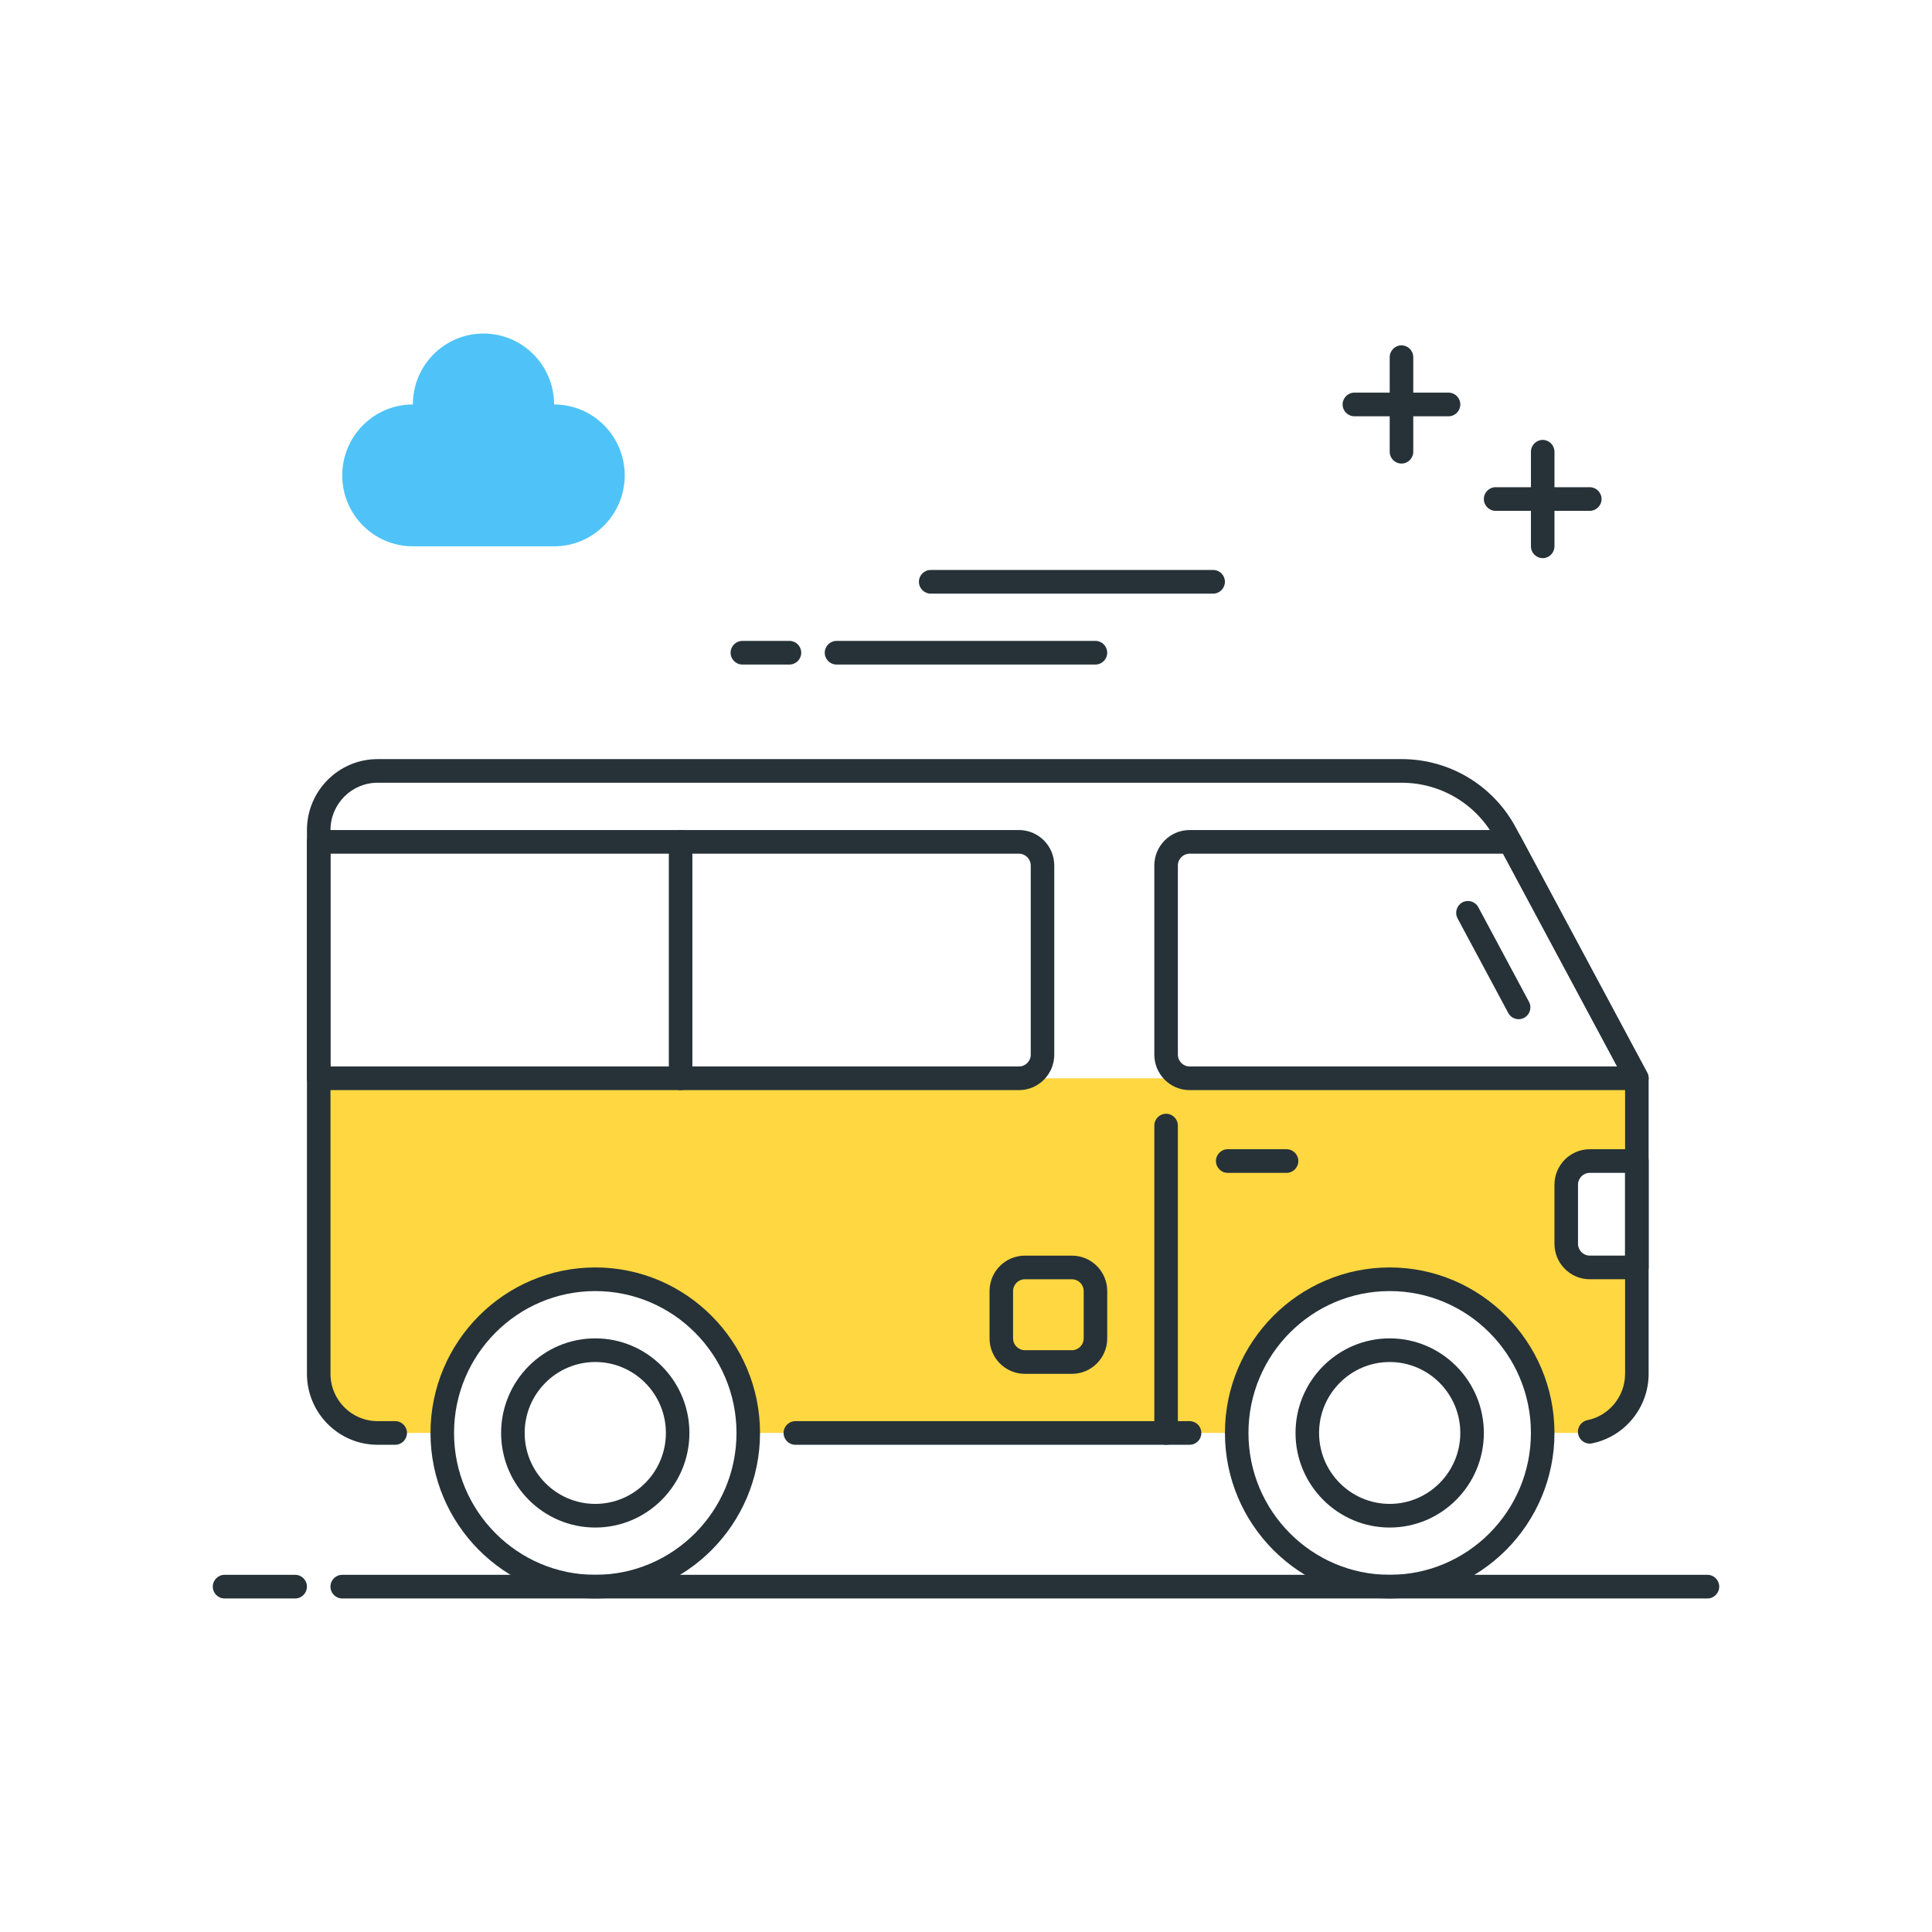 <svg width="80" height="80" viewBox="0 0 80 80" fill="none" xmlns="http://www.w3.org/2000/svg">
<g clip-path="url(#clip0_11_2506)">
<path d="M65.828 48.077H67.777V44.65H13.196V56.888C13.196 58.24 14.287 59.335 15.633 59.335H18.313C18.313 55.821 21.15 52.972 24.648 52.972C28.147 52.972 30.984 55.821 30.984 59.335H51.208C51.208 55.821 54.044 52.972 57.543 52.972C61.042 52.972 63.879 55.821 63.879 59.335H65.341C66.686 59.335 67.777 58.24 67.777 56.888V52.482H65.828C65.29 52.482 64.853 52.043 64.853 51.503V49.056C64.853 48.515 65.29 48.077 65.828 48.077Z" fill="#FFD740"/>
<path d="M12.222 66.189H9.298C9.029 66.189 8.811 65.969 8.811 65.699C8.811 65.429 9.029 65.21 9.298 65.21H12.222C12.491 65.21 12.709 65.429 12.709 65.699C12.709 65.969 12.491 66.189 12.222 66.189Z" fill="#263238"/>
<path d="M70.701 66.189H14.171C13.902 66.189 13.684 65.969 13.684 65.699C13.684 65.429 13.902 65.21 14.171 65.21H70.701C70.97 65.21 71.189 65.429 71.189 65.699C71.189 65.969 70.97 66.189 70.701 66.189Z" fill="#263238"/>
<path d="M32.69 27.517H30.74C30.471 27.517 30.253 27.298 30.253 27.028C30.253 26.758 30.471 26.538 30.74 26.538H32.69C32.959 26.538 33.177 26.758 33.177 27.028C33.177 27.298 32.959 27.517 32.69 27.517Z" fill="#263238"/>
<path d="M45.36 27.517H34.639C34.37 27.517 34.151 27.298 34.151 27.028C34.151 26.758 34.37 26.538 34.639 26.538H45.36C45.629 26.538 45.847 26.758 45.847 27.028C45.847 27.298 45.629 27.517 45.36 27.517Z" fill="#263238"/>
<path d="M50.234 24.58H38.538C38.269 24.58 38.051 24.361 38.051 24.091C38.051 23.82 38.269 23.601 38.538 23.601H50.234C50.503 23.601 50.721 23.82 50.721 24.091C50.721 24.361 50.503 24.58 50.234 24.58Z" fill="#263238"/>
<path d="M57.544 66.189C53.783 66.189 50.722 63.114 50.722 59.336C50.722 55.557 53.783 52.482 57.544 52.482C61.305 52.482 64.367 55.557 64.367 59.336C64.367 63.114 61.305 66.189 57.544 66.189ZM57.544 53.461C54.319 53.461 51.696 56.096 51.696 59.336C51.696 62.575 54.319 65.21 57.544 65.21C60.77 65.21 63.392 62.575 63.392 59.336C63.392 56.096 60.77 53.461 57.544 53.461Z" fill="#263238"/>
<path d="M57.544 63.252C55.394 63.252 53.645 61.495 53.645 59.336C53.645 57.176 55.394 55.419 57.544 55.419C59.694 55.419 61.443 57.176 61.443 59.336C61.443 61.495 59.694 63.252 57.544 63.252ZM57.544 56.398C55.932 56.398 54.62 57.716 54.62 59.336C54.62 60.955 55.932 62.273 57.544 62.273C59.156 62.273 60.468 60.955 60.468 59.336C60.468 57.716 59.156 56.398 57.544 56.398Z" fill="#263238"/>
<path d="M24.649 66.189C20.887 66.189 17.826 63.114 17.826 59.336C17.826 55.557 20.887 52.482 24.649 52.482C28.411 52.482 31.471 55.557 31.471 59.336C31.471 63.114 28.411 66.189 24.649 66.189ZM24.649 53.461C21.424 53.461 18.801 56.096 18.801 59.336C18.801 62.575 21.424 65.21 24.649 65.21C27.874 65.21 30.497 62.575 30.497 59.336C30.497 56.096 27.874 53.461 24.649 53.461Z" fill="#263238"/>
<path d="M16.365 59.825H15.634C14.022 59.825 12.71 58.507 12.71 56.888V34.37C12.71 32.751 14.022 31.433 15.634 31.433H58.045C60.02 31.433 61.829 32.518 62.766 34.266L68.208 44.419C68.245 44.489 68.266 44.569 68.266 44.65V56.888C68.266 58.28 67.28 59.491 65.923 59.766C65.661 59.821 65.402 59.648 65.348 59.382C65.295 59.117 65.466 58.86 65.73 58.806C66.634 58.622 67.291 57.816 67.291 56.888V44.773L61.907 34.729C61.141 33.3 59.661 32.412 58.045 32.412H15.634C14.559 32.412 13.685 33.29 13.685 34.37V56.888C13.685 57.968 14.559 58.846 15.634 58.846H16.365C16.634 58.846 16.852 59.065 16.852 59.335C16.852 59.605 16.634 59.825 16.365 59.825Z" fill="#263238"/>
<path d="M49.259 59.825H32.934C32.665 59.825 32.446 59.606 32.446 59.336C32.446 59.066 32.665 58.846 32.934 58.846H49.259C49.528 58.846 49.746 59.066 49.746 59.336C49.746 59.606 49.528 59.825 49.259 59.825Z" fill="#263238"/>
<path d="M24.649 63.252C22.498 63.252 20.75 61.495 20.75 59.336C20.75 57.176 22.498 55.419 24.649 55.419C26.799 55.419 28.547 57.176 28.547 59.336C28.547 61.495 26.799 63.252 24.649 63.252ZM24.649 56.398C23.037 56.398 21.725 57.716 21.725 59.336C21.725 60.955 23.037 62.273 24.649 62.273C26.261 62.273 27.573 60.955 27.573 59.336C27.573 57.716 26.261 56.398 24.649 56.398Z" fill="#263238"/>
<path d="M17.096 16.748C17.096 15.126 18.405 13.811 20.02 13.811C21.635 13.811 22.944 15.126 22.944 16.748C24.559 16.748 25.868 18.063 25.868 19.685C25.868 21.308 24.559 22.622 22.944 22.622H17.096C15.481 22.622 14.172 21.308 14.172 19.685C14.172 18.063 15.481 16.748 17.096 16.748Z" fill="#4FC3F7"/>
<path d="M59.981 17.237H56.082C55.813 17.237 55.595 17.018 55.595 16.748C55.595 16.478 55.813 16.258 56.082 16.258H59.981C60.25 16.258 60.468 16.478 60.468 16.748C60.468 17.018 60.25 17.237 59.981 17.237Z" fill="#263238"/>
<path d="M58.032 19.195C57.763 19.195 57.545 18.976 57.545 18.706V14.79C57.545 14.52 57.763 14.3 58.032 14.3C58.301 14.3 58.52 14.52 58.52 14.79V18.706C58.52 18.976 58.301 19.195 58.032 19.195Z" fill="#263238"/>
<path d="M65.829 21.153H61.931C61.662 21.153 61.443 20.934 61.443 20.664C61.443 20.394 61.662 20.174 61.931 20.174H65.829C66.098 20.174 66.317 20.394 66.317 20.664C66.317 20.934 66.098 21.153 65.829 21.153Z" fill="#263238"/>
<path d="M63.88 23.111C63.611 23.111 63.393 22.892 63.393 22.622V18.706C63.393 18.436 63.611 18.216 63.88 18.216C64.149 18.216 64.367 18.436 64.367 18.706V22.622C64.367 22.892 64.149 23.111 63.88 23.111Z" fill="#263238"/>
<path d="M67.778 45.139H49.26C48.454 45.139 47.798 44.481 47.798 43.671V35.839C47.798 35.029 48.454 34.37 49.26 34.37H62.53C62.709 34.37 62.874 34.469 62.959 34.628L68.207 44.418C68.288 44.569 68.284 44.753 68.197 44.9C68.109 45.05 67.95 45.139 67.778 45.139ZM49.26 35.349C48.992 35.349 48.773 35.569 48.773 35.839V43.671C48.773 43.941 48.992 44.16 49.26 44.16H66.963L62.238 35.349H49.26Z" fill="#263238"/>
<path d="M62.883 42.202C62.709 42.202 62.541 42.109 62.454 41.945L60.355 38.029C60.228 37.791 60.317 37.494 60.553 37.366C60.789 37.239 61.085 37.326 61.214 37.566L63.312 41.482C63.44 41.719 63.351 42.016 63.114 42.144C63.041 42.184 62.961 42.202 62.883 42.202Z" fill="#263238"/>
<path d="M42.193 45.139H13.197C12.928 45.139 12.71 44.92 12.71 44.65V34.86C12.71 34.59 12.928 34.37 13.197 34.37H42.193C43 34.37 43.655 35.029 43.655 35.839V43.671C43.655 44.481 43 45.139 42.193 45.139ZM13.685 44.16H42.193C42.461 44.16 42.681 43.941 42.681 43.671V35.839C42.681 35.569 42.461 35.349 42.193 35.349H13.685V44.16Z" fill="#263238"/>
<path d="M28.183 45.139C27.914 45.139 27.695 44.92 27.695 44.65V34.86C27.695 34.59 27.914 34.37 28.183 34.37C28.451 34.37 28.67 34.59 28.67 34.86V44.65C28.67 44.92 28.451 45.139 28.183 45.139Z" fill="#263238"/>
<path d="M67.778 52.971H65.829C65.023 52.971 64.367 52.313 64.367 51.503V49.055C64.367 48.246 65.023 47.587 65.829 47.587H67.778C68.047 47.587 68.266 47.806 68.266 48.076V52.482C68.266 52.752 68.047 52.971 67.778 52.971ZM65.829 48.566C65.561 48.566 65.342 48.785 65.342 49.055V51.503C65.342 51.773 65.561 51.992 65.829 51.992H67.291V48.566H65.829Z" fill="#263238"/>
<path d="M48.285 59.825C48.016 59.825 47.798 59.605 47.798 59.335V46.608C47.798 46.338 48.016 46.118 48.285 46.118C48.554 46.118 48.773 46.338 48.773 46.608V59.335C48.773 59.605 48.554 59.825 48.285 59.825Z" fill="#263238"/>
<path d="M53.274 48.566H50.837C50.568 48.566 50.35 48.346 50.35 48.076C50.35 47.806 50.568 47.587 50.837 47.587H53.274C53.542 47.587 53.761 47.806 53.761 48.076C53.761 48.346 53.543 48.566 53.274 48.566Z" fill="#263238"/>
<path d="M44.386 56.888H42.437C41.63 56.888 40.975 56.229 40.975 55.419V53.461C40.975 52.651 41.63 51.993 42.437 51.993H44.386C45.192 51.993 45.848 52.651 45.848 53.461V55.419C45.848 56.229 45.192 56.888 44.386 56.888ZM42.437 52.972C42.169 52.972 41.949 53.191 41.949 53.461V55.419C41.949 55.689 42.169 55.909 42.437 55.909H44.386C44.654 55.909 44.873 55.689 44.873 55.419V53.461C44.873 53.191 44.654 52.972 44.386 52.972H42.437Z" fill="#263238"/>
</g>
<defs>
<clipPath id="clip0_11_2506">
<rect width="62.5" height="52.5" fill="white" transform="translate(8.75 13.75)"/>
</clipPath>
</defs>
</svg>
